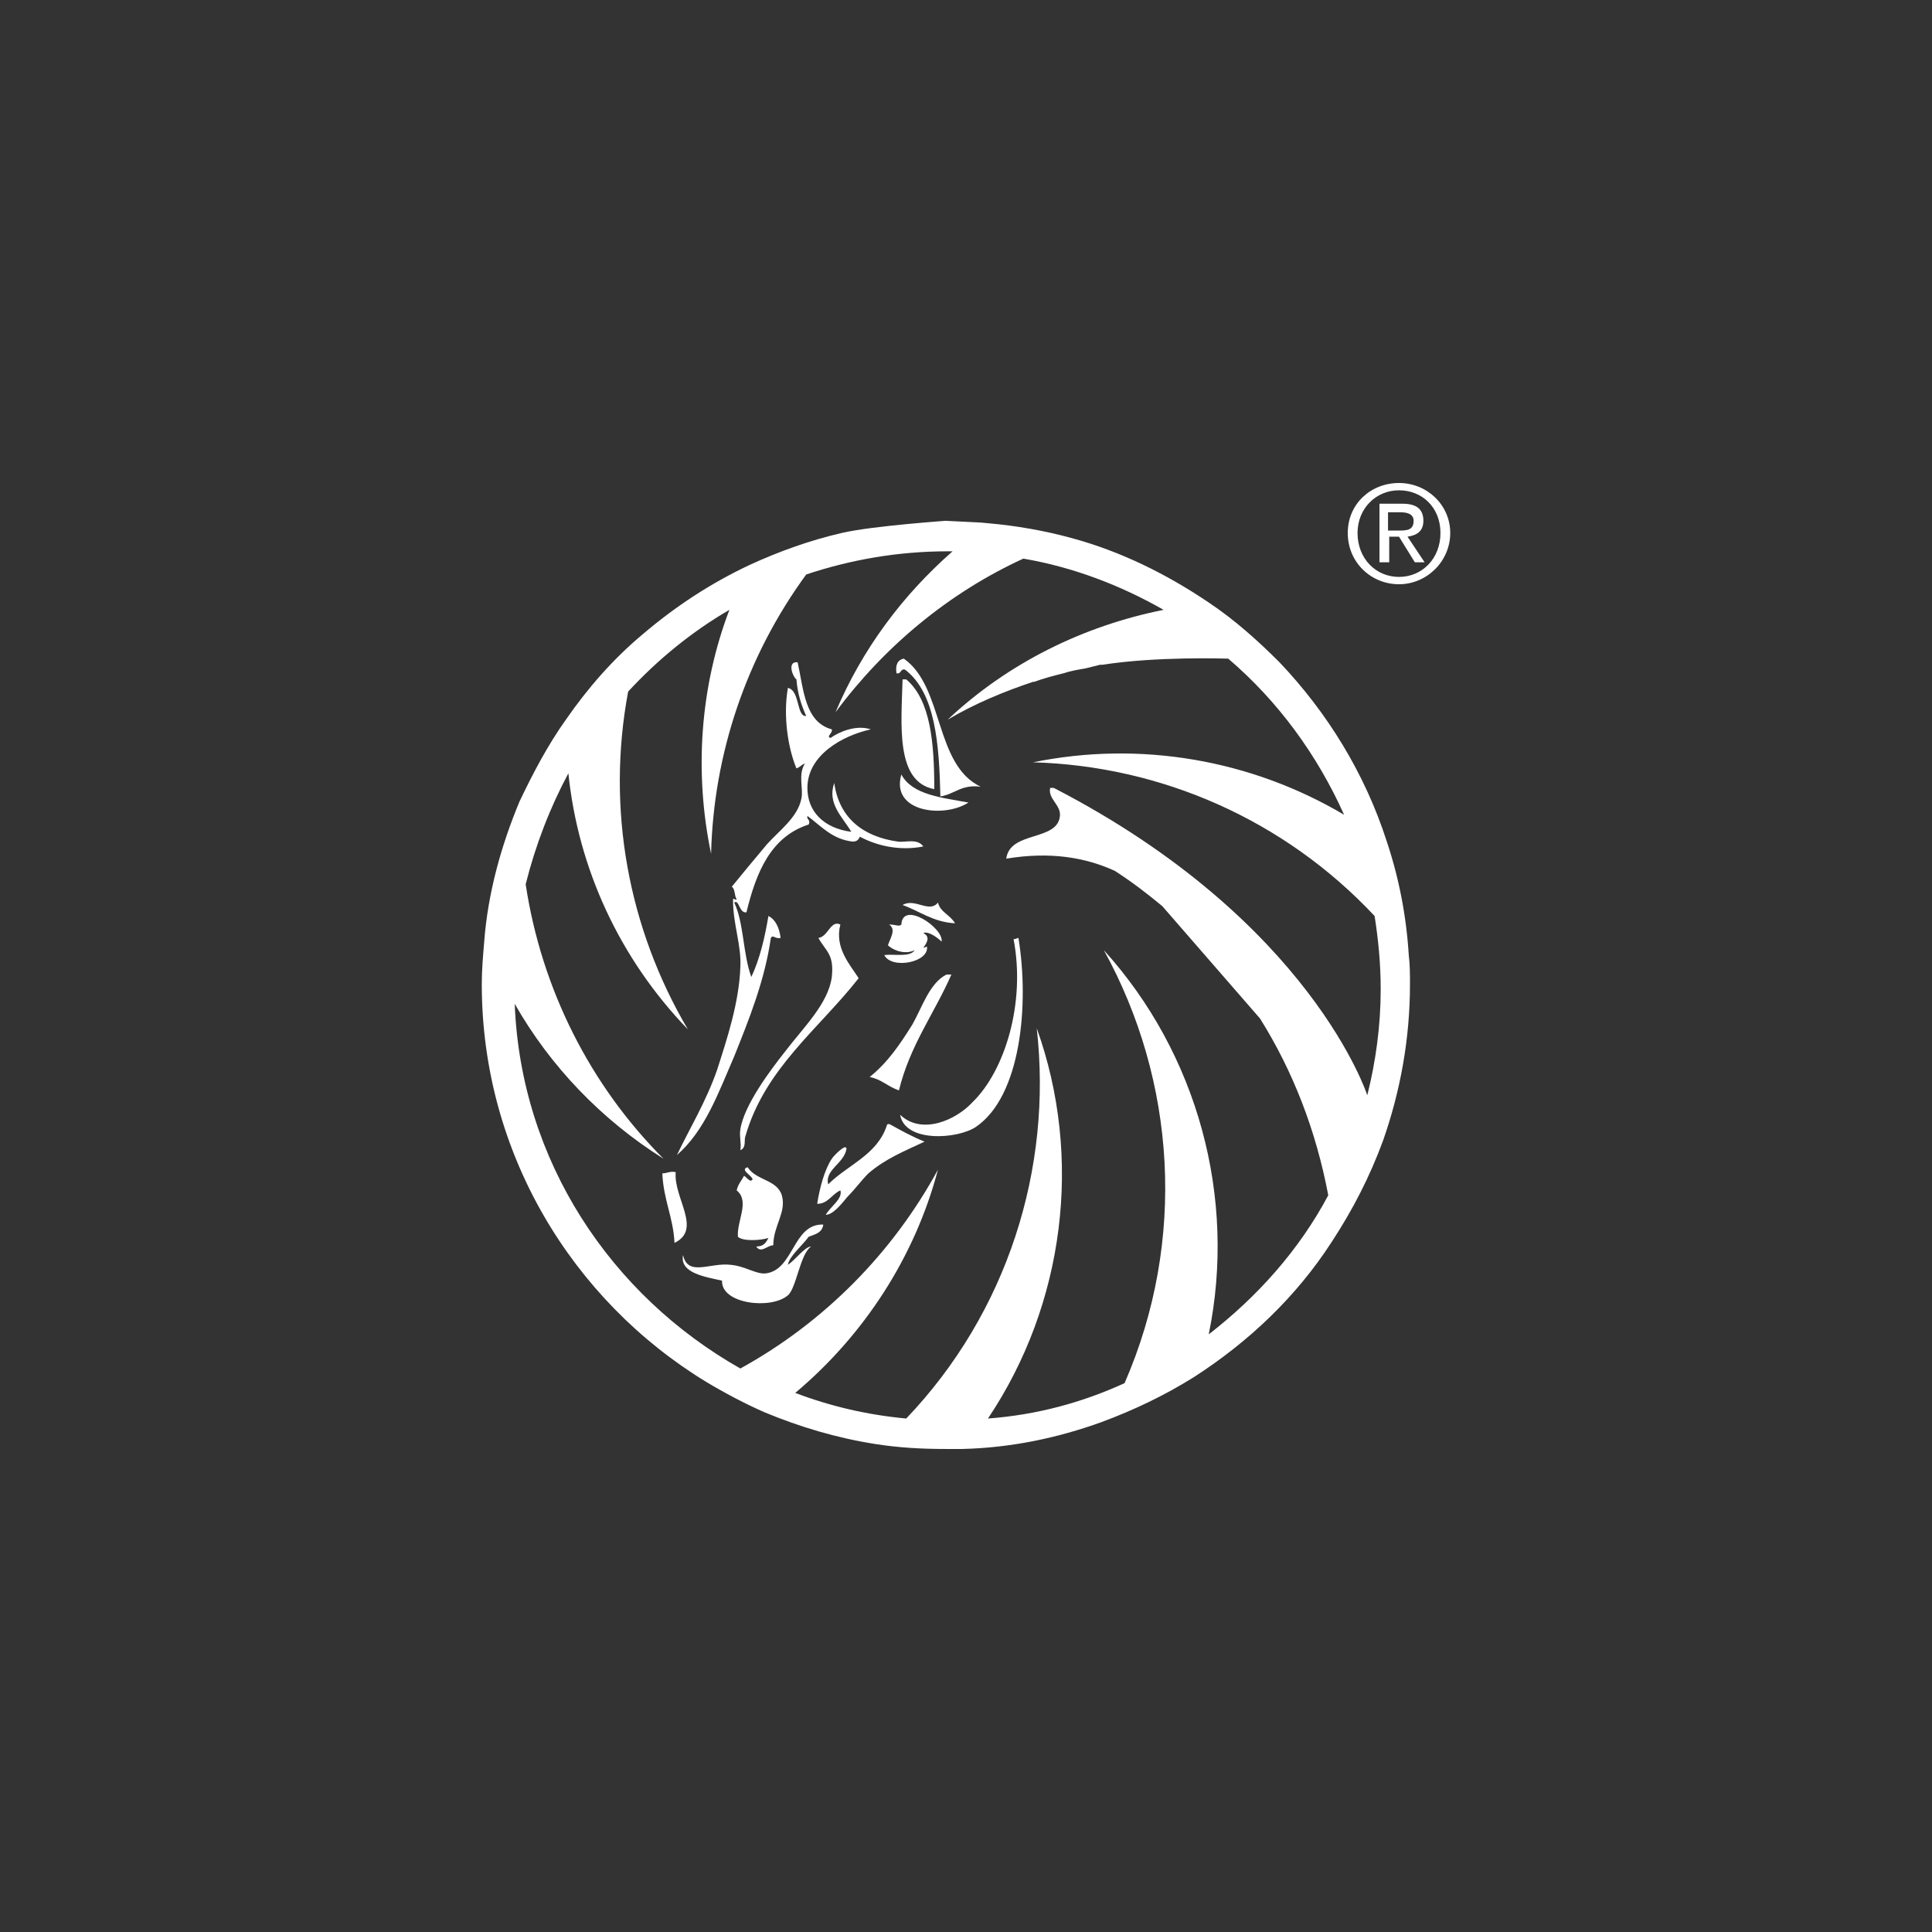 <?xml version="1.0" encoding="UTF-8"?>
<svg id="Layer_1" data-name="Layer 1" xmlns="http://www.w3.org/2000/svg" viewBox="0 0 1000 1000">
  <rect x="0" y="0" width="1000" height="1000" fill="#333333" stroke="none"/>
  <defs>
    <style>
      .cls-1 {
        fill: #fff;
        stroke-width: 0px;
      }
    </style>
  </defs>
  <g>
    <path class="cls-1" d="M486.74,412.25c-.63-27.15-2.53-53.66-18.31-65.66-2.53-.63-1.89,2.53-4.42,1.89-.63-4.42.63-6.94,3.79-7.58,20.83,14.52,15.78,54.92,39.77,66.29-10.1-1.26-13.26,3.79-20.83,5.05Z"/>
    <path class="cls-1" d="M431.82,405.3c2.53,18.31,15.15,27.78,32.83,30.3,3.79.63,10.1-1.89,13.26,2.53-12.63,2.53-24.62-.63-32.83-5.05-.63,1.26-1.26,2.53-3.79,2.53-10.73-1.26-16.41-8.21-23.36-13.26-.63,1.89,1.89,1.89.63,4.42-19.57,6.31-27.15,24.62-32.2,45.45-3.79.63-3.79-6.94-6.31-5.05,5.05,10.73,4.42,26.52,8.84,38.51,4.42-9.47,6.94-20.2,8.84-31.57,3.79,1.89,5.68,6.31,6.31,11.36-3.16.63-3.79-1.89-5.05,0-3.16,22.1-11.36,42.3-18.94,61.24-8.21,18.94-15.15,38.51-29.67,51.14,6.31-13.26,15.15-27.78,20.83-44.19,5.05-15.78,11.36-34.72,11.99-53.03.63-11.36-3.79-22.1-3.79-34.72,0-1.89,1.26.63,1.89-.63-1.26-1.26-.63-5.05-2.53-6.31,5.68-6.94,11.36-13.89,18.31-22.1,6.31-6.94,15.78-13.89,17.68-23.36,1.26-5.05-1.89-12.63,1.89-18.31-1.89.63-2.53,1.89-4.42,2.53-4.42-10.73-6.94-27.15-4.42-41.67,6.31,1.26,4.42,15.15,9.47,14.52-2.53-5.68-4.42-11.36-5.05-18.94-1.89-1.26-5.05-9.47.63-8.84,3.16,14.52,3.79,30.93,17.68,34.72.63,1.89-3.16,3.79-.63,4.42,4.42-3.16,13.26-6.94,20.83-4.42-14.52,3.16-32.83,13.26-32.83,30.3,0,11.99,8.21,20.83,22.73,22.73-4.42-7.58-12.63-14.52-8.84-25.25Z"/>
    <path class="cls-1" d="M467.17,351.64h1.89c12.63,10.73,14.52,32.83,14.52,56.82-20.2-3.79-17.05-33.46-16.41-56.82Z"/>
    <path class="cls-1" d="M466.54,400.88c5.68,10.73,21.46,11.99,34.72,14.52-12.63,8.21-40.4,5.05-34.72-14.52Z"/>
    <path class="cls-1" d="M485.48,467.17c1.26,5.05,6.31,6.31,8.84,10.73-11.36-.63-18.31-6.31-27.15-9.47,6.31-3.79,13.89,4.42,18.31-1.26Z"/>
    <path class="cls-1" d="M460.23,478.54c3.79,0,5.05,1.26,6.31,0,.63-12.63,22.1,1.89,20.83,8.84-1.89-1.89-6.94-5.68-9.47-4.42,3.79,1.89,1.89,5.05,0,7.58.63,0,1.89-.63,1.89-.63,1.26,8.21-18.31,11.99-22.1,4.42,5.68-.63,13.26,1.26,15.78-2.53-5.05,2.53-11.36,0-13.89-2.53,1.26-3.79,4.42-8.21.63-10.73Z"/>
    <path class="cls-1" d="M385.73,588.38c-.63,1.89.63,5.68-2.53,6.94.63-3.79-.63-6.94,0-10.73,1.89-12.63,15.78-30.93,22.73-39.77,10.1-13.26,22.73-25.25,24.62-39.14,1.26-11.99-3.16-13.26-6.94-20.2,5.05-.63,6.31-9.47,11.36-6.94-3.16,11.99,5.05,20.83,9.47,27.78-20.83,26.52-48.61,46.72-58.71,82.07Z"/>
    <path class="cls-1" d="M465.91,577.02c11.36,10.73,29.04,2.53,37.25-6.31,17.05-16.41,27.78-51.77,21.46-84.6,1.26,0,1.89-.63,2.53-.63,5.68,34.72,1.26,82.07-22.1,97.85-9.47,6.31-36.62,8.21-39.14-6.31Z"/>
    <path class="cls-1" d="M450.13,557.45c9.47-7.58,15.78-17.05,22.1-27.15,5.05-8.84,8.84-21.46,17.68-25.88h2.53c-8.84,20.2-21.46,36.62-27.15,59.97-5.68-1.89-8.84-5.68-15.15-6.94Z"/>
    <path class="cls-1" d="M434.97,616.16c-4.42,1.89-6.31,6.94-11.99,6.94,1.26-8.21,3.79-17.68,7.58-23.36,1.26-1.89,7.58-8.21,7.58-5.05-1.26,7.58-11.36,10.73-9.47,18.31,10.1-10.1,25.25-15.15,30.3-30.3,0-.63.63-1.26,1.89-.63,5.68,3.16,11.36,6.31,17.68,8.84-10.73,5.05-20.2,8.84-29.04,16.41-3.79,3.79-6.94,8.21-10.73,11.99-3.16,3.79-7.58,9.47-11.36,9.47,2.53-4.42,8.84-8.21,7.58-12.63Z"/>
    <path class="cls-1" d="M381.31,616.16c.63-3.16,2.53-5.05,3.79-7.58,1.26.63,3.16,3.79,4.42,1.89,0-1.89-6.94-5.05-2.53-6.31,4.42,6.94,15.15,6.31,17.68,14.52,2.53,8.84-4.42,15.78-4.42,25.88-3.16,0-6.31,4.42-8.84.63,3.79,0,5.05-1.89,6.31-4.42-3.79,1.26-13.26,1.89-15.78-.63-.63-8.21,6.31-18.31-.63-23.99Z"/>
    <path class="cls-1" d="M349.75,606.69c-1.26,13.26,13.89,29.67-.63,36.62-.63-13.26-5.68-22.1-6.31-35.98,2.53,0,3.79-1.26,6.94-.63Z"/>
    <path class="cls-1" d="M378.16,654.67c7.58.63,13.26,5.05,18.31,4.42,14.52-1.89,13.89-25.88,29.67-25.25-.63,4.42-4.42,5.05-7.58,6.31-3.16,4.42-10.1,10.1-10.73,14.52,3.79-2.53,8.84-9.47,11.99-9.47-5.68,3.79-7.58,21.46-11.99,25.25-8.84,7.58-34.72,4.42-34.09-7.58-8.21-1.89-22.1-3.79-20.2-13.26,2.53,11.36,13.89,3.79,24.62,5.05Z"/>
    <path class="cls-1" d="M435.61,275.88c-16.41,3.79-32.2,9.47-47.35,16.41-20.2,9.47-38.51,21.46-55.56,35.98-15.15,12.63-28.41,27.78-39.77,44.19-9.47,13.26-17.05,27.78-23.99,42.3-9.47,22.73-16.41,47.35-18.31,72.6-.63,7.58-1.26,14.52-1.26,22.1,0,87.12,46.72,163.51,116.16,205.81,9.47,5.68,20.2,11.36,30.3,15.78,18.31,7.58,37.25,13.26,57.45,16.41,11.99,1.89,23.99,2.53,35.98,2.53h8.84c25.25-.63,49.24-5.68,71.97-13.89,17.05-6.31,32.83-13.89,47.98-23.36,28.41-18.31,53.03-41.67,71.34-70.08,10.73-16.41,19.57-33.46,26.52-52.4,8.84-25.25,13.89-52.4,13.89-80.81,0-5.05,0-10.1-.63-15.15-1.26-20.2-5.05-39.77-11.36-58.71-11.36-35.35-30.93-66.92-55.56-92.8-11.36-11.36-23.36-22.1-36.62-30.93-21.46-14.52-45.45-26.52-71.34-33.46-13.89-3.79-28.41-6.31-42.93-7.58-6.94-.63,1.89,0-22.1-1.26,1.26,0-37.25,2.53-53.66,6.31ZM266.41,519.57c18.31,32.2,44.82,59.97,77.02,80.18-37.88-37.88-63.13-87.75-71.34-142.05,5.05-20.2,12.63-39.77,22.1-57.45,5.05,49.24,26.52,95.96,61.87,132.58-30.93-52.4-42.3-114.27-30.93-174.87,15.15-16.41,32.83-30.93,52.4-42.3-15.15,39.77-18.31,83.96-9.47,126.26,1.26-51.77,18.31-102.27,49.24-144.57,22.73-7.58,47.35-11.99,73.23-11.99h2.53c-25.88,22.73-46.72,50.51-60.61,83.33,25.25-34.09,58.71-61.87,97.22-79.55,25.88,4.42,50.51,13.89,72.6,26.52-41.04,8.21-80.18,27.15-111.74,56.82,13.89-8.21,29.04-14.52,44.19-19.57h.63c5.05-1.89,10.1-3.16,15.15-4.42,3.79-1.26,7.58-1.89,11.36-2.53,2.53-.63,5.05-1.26,7.58-1.89h1.26c28.41-4.42,63.76-3.16,65.03-3.16,25.88,22.1,46.09,49.87,59.97,80.81-47.98-28.41-105.43-38.51-160.98-27.15,66.29,1.89,130.05,29.67,176.77,79.55,1.89,11.99,3.16,24.62,3.16,37.88,0,18.94-2.53,37.25-6.94,54.92,0,0-29.04-90.28-162.25-159.09h-1.89c-1.26,5.68,5.68,8.84,5.05,14.52-1.26,13.26-25.88,7.58-27.78,22.1,22.73-3.79,41.04-.63,56.19,6.31,8.84,5.68,17.05,11.99,24.62,18.31l50.51,58.08c17.05,27.15,29.04,58.08,35.35,91.54-15.15,28.41-36.62,52.4-61.87,71.97,14.52-70.71-5.68-145.2-54.29-198.86,37.25,67.55,42.93,150.25,10.73,224.12-22.1,10.1-45.45,16.41-70.71,18.31,39.77-59.34,49.24-135.1,25.25-202.02,8.21,72.6-15.15,147.1-67.55,202.02-20.2-1.89-39.14-6.31-57.45-13.26,35.35-29.67,61.87-70.08,73.86-115.53-23.36,42.93-58.71,78.91-102.27,102.9-66.92-37.88-113.64-107.32-116.79-188.76Z"/>
  </g>
  <path class="cls-1" d="M724.12,250c14.52,0,26.52,11.36,26.52,25.88s-11.99,26.52-26.52,26.52-26.52-11.36-26.52-26.52,11.99-25.88,26.52-25.88ZM724.12,298.61c11.99,0,21.46-9.47,21.46-22.73s-9.47-22.1-21.46-22.1-21.46,9.47-21.46,22.1c0,13.26,9.47,22.73,21.46,22.73ZM714.02,260.73h11.99c7.58,0,10.73,3.16,10.73,8.84s-3.79,7.58-8.21,8.21l8.84,13.26h-5.05l-8.21-13.26h-5.05v13.26h-5.05v-30.3h0ZM718.43,274.62h5.05c4.42,0,8.21,0,8.21-5.05,0-3.79-3.79-4.42-6.94-4.42h-6.31s0,9.47,0,9.47Z"/>
</svg>